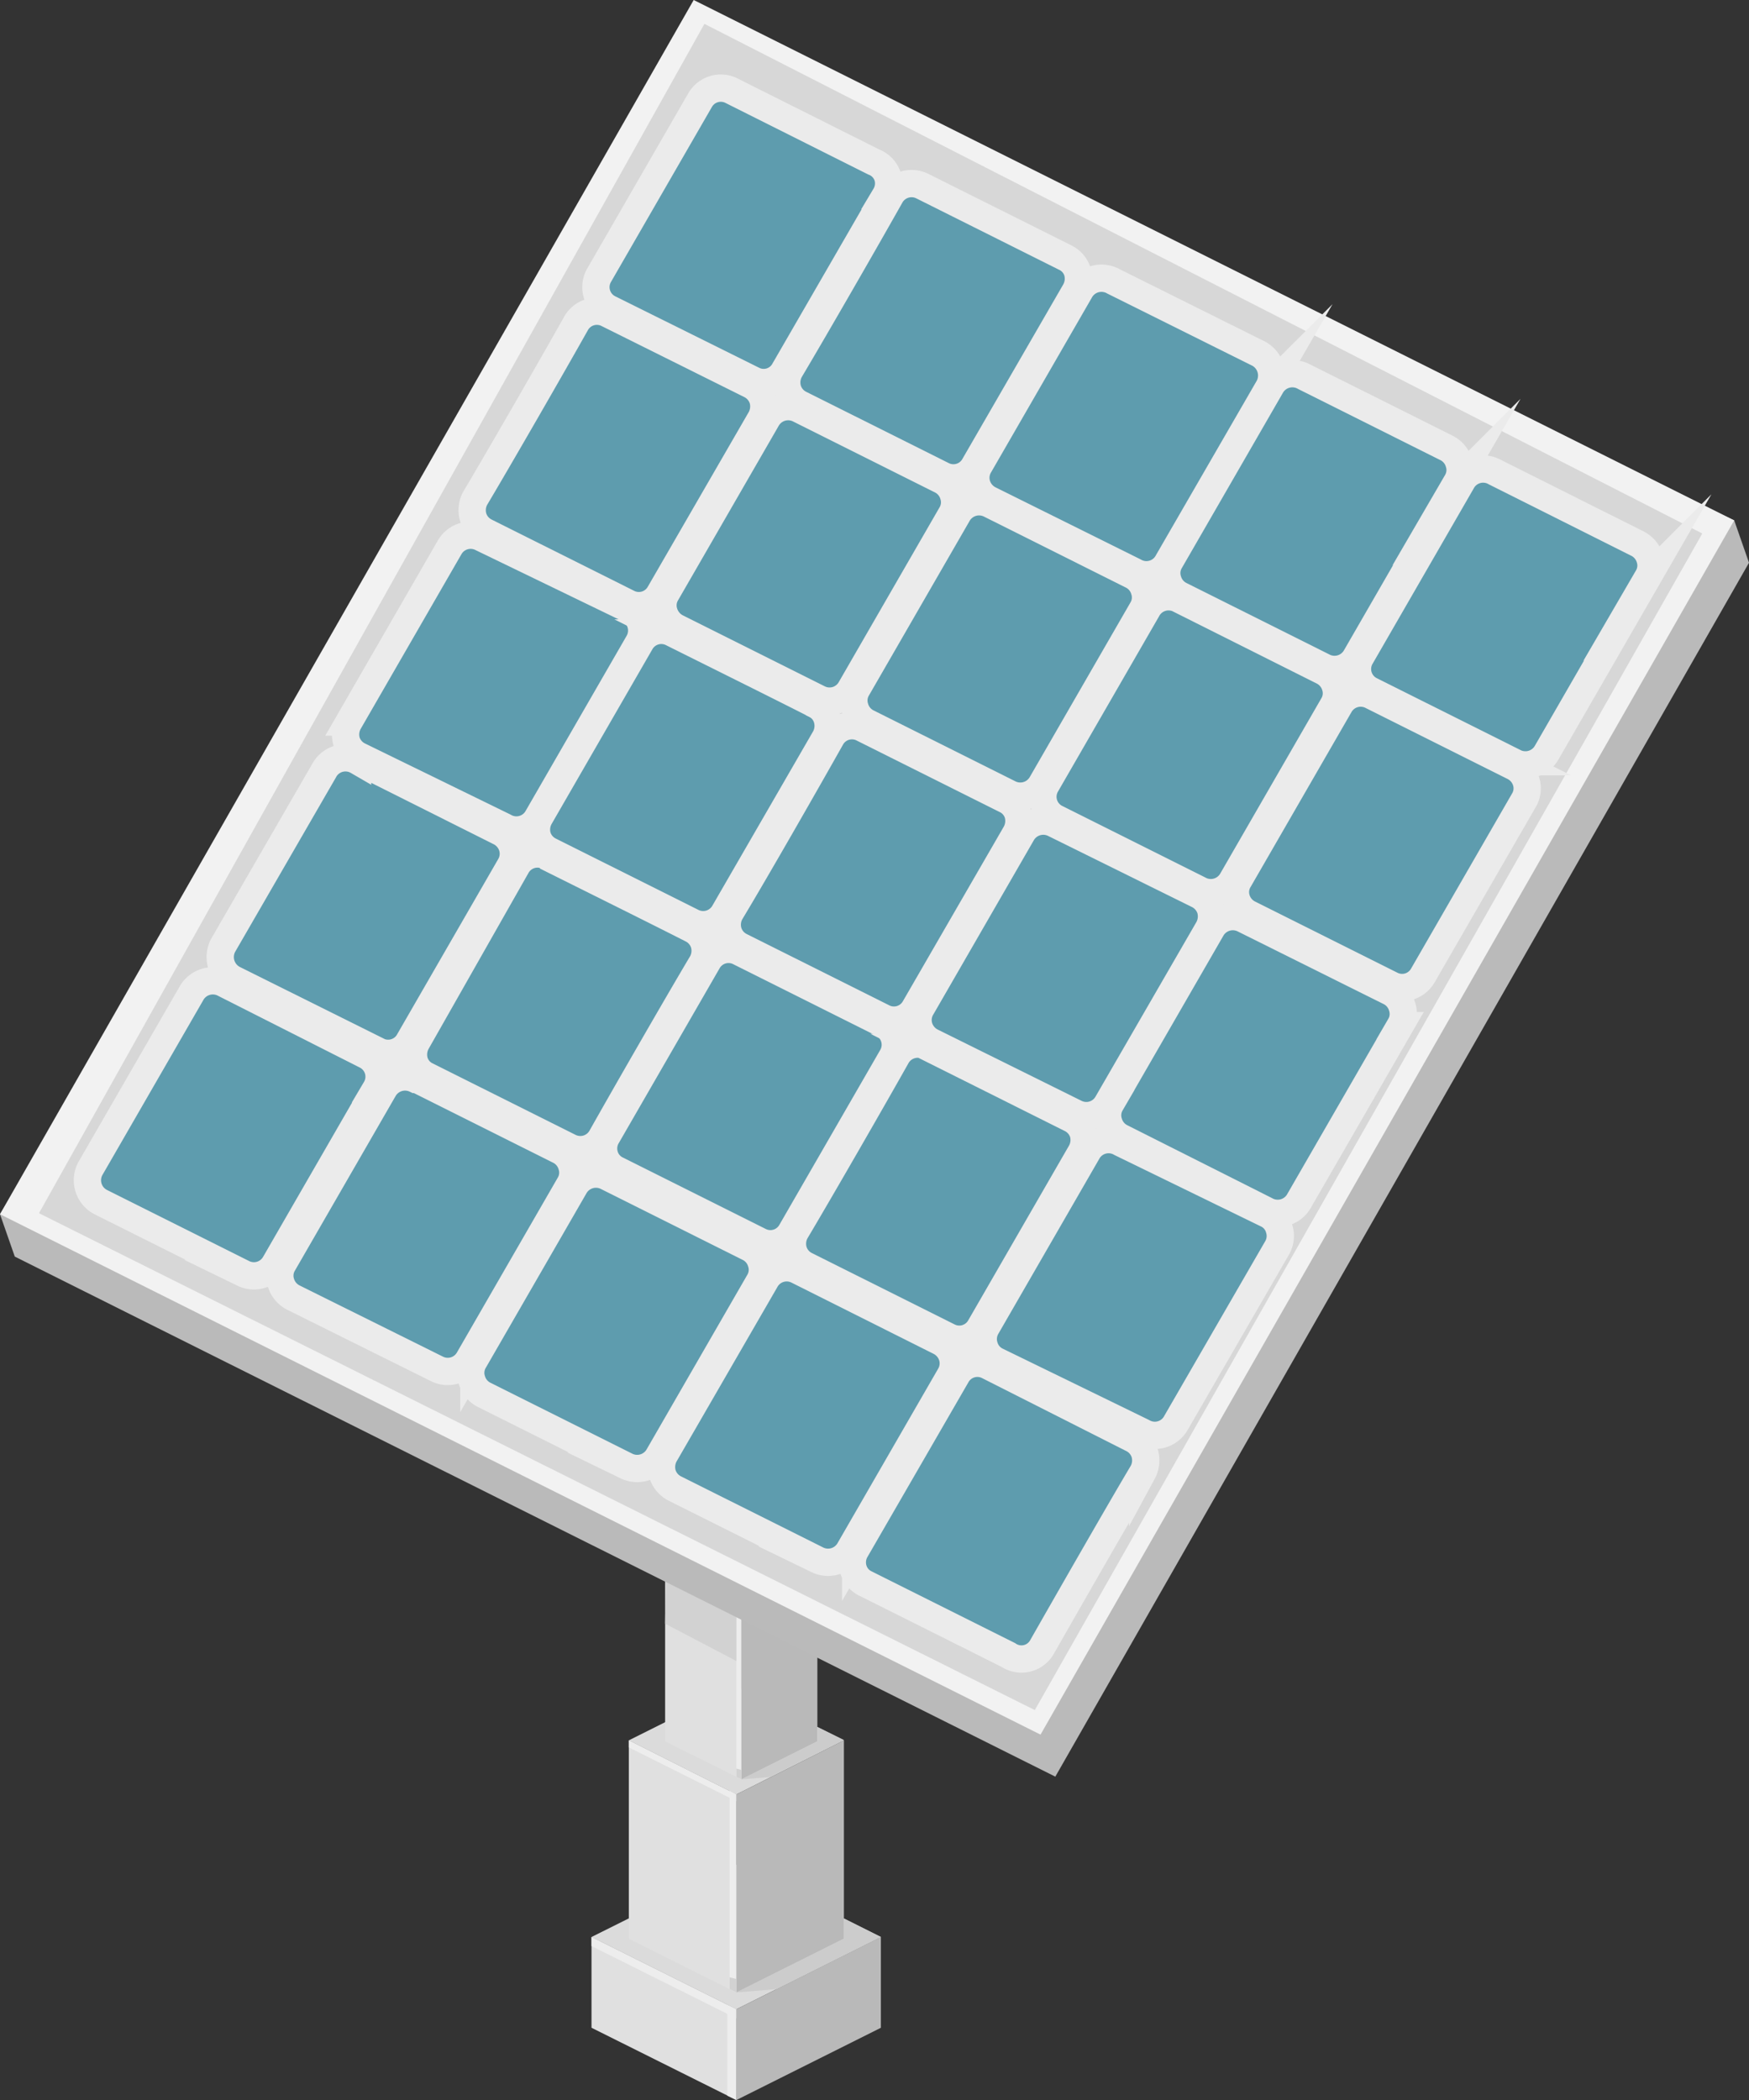 <svg id="Layer_1" data-name="Layer 1" xmlns="http://www.w3.org/2000/svg" viewBox="0 0 52.04 62.47"><rect x="0" y="0" width="52.04" height="62.47" fill="#333333" stroke="none"/><polygon points="30 46.15 29.05 44.69 28.74 44.72 28.13 43.48 27.61 44.2 26.79 43.12 24.83 43.32 24.14 41.98 22.92 42.61 27.14 45.2 30 46.15 30 46.15" style="fill:#b2e666;fill-rule:evenodd"/><polygon points="28.14 43.48 28.47 44.99 28.75 44.71 28.14 43.48 28.14 43.48" style="fill:#a3d060;fill-rule:evenodd"/><polygon points="26.78 43.13 27.15 44.48 27.19 44.11 27.32 44.29 27.38 44.14 27.59 44.2 26.78 43.13 26.78 43.13" style="fill:#a3d060;fill-rule:evenodd"/><polygon points="24.14 41.96 24.41 43.12 24.48 43.04 24.72 43.33 24.81 43.3 24.14 41.96 24.14 41.96" style="fill:#a3d060;fill-rule:evenodd"/><polygon points="24.92 43.43 26.7 43.19 26.39 43.39 26.7 43.49 24.38 45.05 24.81 43.75 24.92 43.43 24.92 43.43" style="fill:#b5ee62;fill-rule:evenodd"/><polygon points="23.99 42.15 22.82 42.76 22.57 42.91 23.1 43.31 23.7 43 23.99 42.15 23.99 42.15" style="fill:#b5ee62;fill-rule:evenodd"/><polygon points="21.91 50.17 18.71 51.77 21.91 53.38 25.11 51.77 21.91 50.17 21.91 50.17" style="fill:#dbdbdb;fill-rule:evenodd"/><polygon points="21.91 55.47 17.6 57.62 21.91 59.77 26.21 57.62 21.91 55.47 21.91 55.47" style="fill:#dbdbdb;fill-rule:evenodd"/><polygon points="21.91 59.77 17.6 57.62 17.6 60.32 21.91 62.47 21.91 59.77 21.91 59.77" style="fill:#e0e0e0;fill-rule:evenodd"/><polygon points="21.91 59.77 17.6 57.62 17.6 57.89 21.91 60.04 21.91 59.77 21.91 59.77" style="fill:#ededed;fill-rule:evenodd"/><polygon points="21.91 59.77 21.64 59.64 21.64 62.34 21.91 62.47 21.91 59.77 21.91 59.77" style="fill:#ededed;fill-rule:evenodd"/><polygon points="26.21 57.62 21.91 59.77 21.91 62.47 26.21 60.32 26.21 57.62 26.21 57.62" style="fill:#b9b9b9;fill-rule:evenodd"/><polygon points="21.91 53.38 18.71 51.77 18.71 57.67 21.91 59.27 21.91 53.38 21.91 53.38" style="fill:#e0e0e0;fill-rule:evenodd"/><polygon points="21.91 53.38 18.71 51.77 18.71 51.98 21.91 53.58 21.91 53.38 21.91 53.38" style="fill:#ededed;fill-rule:evenodd"/><polygon points="21.91 53.38 21.71 53.27 21.71 59.17 21.91 59.27 21.91 53.38 21.91 53.38" style="fill:#ededed;fill-rule:evenodd"/><polygon points="25.11 51.77 21.91 53.38 21.91 59.27 25.11 57.67 25.11 51.77 25.11 51.77" style="fill:#b9b9b9;fill-rule:evenodd"/><polygon points="21.91 59.27 23.11 59.17 26.21 57.62 25.11 57.07 25.11 57.67 21.91 59.27 21.91 59.27" style="fill:#ccc;fill-rule:evenodd"/><polygon points="21.71 58.82 21.91 58.87 21.91 59.27 21.71 59.17 21.71 58.82 21.71 58.82" style="fill:#d2d2d2;fill-rule:evenodd"/><polygon points="22.06 40.46 19.79 41.59 22.06 42.72 24.32 41.59 22.06 40.46 22.06 40.46" style="fill:#dbdbdb;fill-rule:evenodd"/><polygon points="22.06 42.72 19.79 41.59 19.79 51.8 22.06 52.93 22.06 42.72 22.06 42.72" style="fill:#e0e0e0;fill-rule:evenodd"/><polygon points="22.06 42.72 19.79 41.59 19.79 41.73 22.06 42.87 22.06 42.72 22.06 42.72" style="fill:#ededed;fill-rule:evenodd"/><polygon points="22.06 42.72 21.91 42.65 21.91 52.86 22.06 52.93 22.06 42.72 22.06 42.72" style="fill:#ededed;fill-rule:evenodd"/><polygon points="24.32 41.59 22.06 42.72 22.06 52.93 24.32 51.8 24.32 41.59 24.32 41.59" style="fill:#b9b9b9;fill-rule:evenodd"/><polygon points="22.06 52.93 22.91 52.86 25.11 51.76 24.32 51.37 24.32 51.8 22.06 52.93 22.06 52.93" style="fill:#ccc;fill-rule:evenodd"/><polygon points="21.91 52.61 22.06 52.65 22.06 52.93 21.91 52.86 21.91 52.61 21.91 52.61" style="fill:#d2d2d2;fill-rule:evenodd"/><polygon points="19.84 45.78 21.91 46.81 21.91 49.41 19.79 48.3 19.84 45.78 19.84 45.78" style="fill:#d2d2d2;fill-rule:evenodd"/><polygon points="21.08 1.26 0 36.12 0.44 37.38 31.4 52.85 52.04 16.74 51.6 15.48 21.08 1.26 21.08 1.26" style="fill:#bababa;fill-rule:evenodd"/><polygon points="20.64 0 0 36.12 30.96 51.6 51.6 15.48 20.64 0 20.64 0" style="fill:#f2f2f2;fill-rule:evenodd"/><polygon points="20.96 0.71 1.16 36.09 30.79 50.87 50.65 15.87 20.96 0.71 20.96 0.71" style="fill:#d7d7d7;fill-rule:evenodd"/><path d="M21.77,2.7a.71.71,0,0,0-.94.28l-3,5.2a.71.71,0,0,0,.3,1L22.4,11.3a.7.7,0,0,0,.94-.29l3-5.19a.71.71,0,0,0,.07-.57A.69.69,0,0,0,26,4.82L21.77,2.7Z" style="fill:#5e9cae;stroke:#ebebeb;stroke-miterlimit:10;stroke-width:0.812px;fill-rule:evenodd"/><path d="M27.45,5.54a.72.72,0,0,0-.95.28c-.68,1.21-2.25,3.94-3,5.2a.75.75,0,0,0-.06.57.72.72,0,0,0,.37.43l4.24,2.12a.71.71,0,0,0,.94-.29l3-5.19a.76.76,0,0,0,.07-.57.69.69,0,0,0-.37-.43L27.45,5.54Z" style="fill:#5e9cae;stroke:#ebebeb;stroke-miterlimit:10;stroke-width:0.812px;fill-rule:evenodd"/><path d="M33.13,8.37a.73.73,0,0,0-1,.29l-3,5.2a.71.71,0,0,0-.06.57.74.74,0,0,0,.37.43L33.75,17a.72.72,0,0,0,1-.29l3-5.19a.74.74,0,0,0-.3-1L33.13,8.37Z" style="fill:#5e9cae;stroke:#ebebeb;stroke-miterlimit:10;stroke-width:0.812px;fill-rule:evenodd"/><path d="M38.81,11.21a.73.73,0,0,0-1,.29l-3,5.2a.69.69,0,0,0-.06.56.72.72,0,0,0,.36.44l4.24,2.12a.73.73,0,0,0,1-.29l3-5.2a.69.69,0,0,0,.06-.56.72.72,0,0,0-.36-.44l-4.24-2.12Z" style="fill:#5e9cae;stroke:#ebebeb;stroke-miterlimit:10;stroke-width:0.812px;fill-rule:evenodd"/><path d="M44.49,14.05a.72.72,0,0,0-1,.29l-3,5.2a.71.71,0,0,0,.3,1l4.24,2.12a.73.73,0,0,0,1-.29l3-5.2a.69.69,0,0,0,.06-.56.73.73,0,0,0-.37-.44l-4.23-2.12Z" style="fill:#5e9cae;stroke:#ebebeb;stroke-miterlimit:10;stroke-width:0.812px;fill-rule:evenodd"/><path d="M18.09,9.34a.71.71,0,0,0-.95.28c-.68,1.21-2.25,3.94-3,5.2a.75.75,0,0,0-.06.57.72.72,0,0,0,.37.43l4.24,2.12a.71.71,0,0,0,.94-.29l3-5.19a.76.76,0,0,0,.07-.57.73.73,0,0,0-.37-.44L18.09,9.34Z" style="fill:#5e9cae;stroke:#ebebeb;stroke-miterlimit:10;stroke-width:0.812px;fill-rule:evenodd"/><path d="M23.77,12.17a.73.73,0,0,0-.95.29l-3,5.2a.69.69,0,0,0-.06.56.75.75,0,0,0,.36.44l4.24,2.12a.72.72,0,0,0,.95-.29l3-5.2a.69.69,0,0,0,.06-.56.72.72,0,0,0-.36-.44l-4.24-2.12Z" style="fill:#5e9cae;stroke:#ebebeb;stroke-miterlimit:10;stroke-width:0.812px;fill-rule:evenodd"/><path d="M29.45,15a.73.73,0,0,0-.95.29l-3,5.2a.69.69,0,0,0-.06.56.72.72,0,0,0,.36.44l4.24,2.12a.73.73,0,0,0,.95-.29l3-5.2a.69.69,0,0,0,.06-.56.72.72,0,0,0-.36-.44L29.45,15Z" style="fill:#5e9cae;stroke:#ebebeb;stroke-miterlimit:10;stroke-width:0.812px;fill-rule:evenodd"/><path d="M35.13,17.85a.72.72,0,0,0-1,.29l-3,5.2a.71.71,0,0,0,.3,1l4.24,2.12a.73.73,0,0,0,1-.29l3-5.2a.69.69,0,0,0,.06-.56.73.73,0,0,0-.37-.44l-4.23-2.12Z" style="fill:#5e9cae;stroke:#ebebeb;stroke-miterlimit:10;stroke-width:0.812px;fill-rule:evenodd"/><path d="M40.8,20.69a.72.72,0,0,0-.94.29l-3,5.2a.69.69,0,0,0-.07.56.73.73,0,0,0,.37.44l4.24,2.12a.71.71,0,0,0,.94-.29l3-5.2a.69.69,0,0,0,.07-.56.73.73,0,0,0-.37-.44L40.8,20.69Z" style="fill:#5e9cae;stroke:#ebebeb;stroke-miterlimit:10;stroke-width:0.812px;fill-rule:evenodd"/><path d="M14.33,16a.72.72,0,0,0-.95.28l-3,5.2a.75.75,0,0,0-.07.57.72.72,0,0,0,.37.43L15,24.59a.72.72,0,0,0,1-.28l3-5.2a.72.72,0,0,0-.31-1L14.33,16Z" style="fill:#5e9cae;stroke:#ebebeb;stroke-miterlimit:10;stroke-width:0.812px;fill-rule:evenodd"/><path d="M20,18.83a.71.71,0,0,0-.94.28l-3,5.2a.75.75,0,0,0-.07.57.72.72,0,0,0,.37.43l4.24,2.12a.72.72,0,0,0,.95-.29l3-5.19a.75.75,0,0,0,.06-.57.69.69,0,0,0-.37-.43c-1.08-.55-3.2-1.6-4.24-2.12Z" style="fill:#5e9cae;stroke:#ebebeb;stroke-miterlimit:10;stroke-width:0.812px;fill-rule:evenodd"/><path d="M25.68,21.67a.71.71,0,0,0-.95.28c-.68,1.21-2.24,3.94-3,5.2a.75.75,0,0,0-.06.57.72.72,0,0,0,.37.43l4.24,2.12a.71.71,0,0,0,.94-.29l3-5.19a.76.76,0,0,0,.07-.57.69.69,0,0,0-.37-.43l-4.24-2.12Z" style="fill:#5e9cae;stroke:#ebebeb;stroke-miterlimit:10;stroke-width:0.812px;fill-rule:evenodd"/><path d="M31.36,24.5a.73.73,0,0,0-.95.29l-3,5.2a.71.71,0,0,0-.06.57.74.74,0,0,0,.37.43L32,33.11a.72.72,0,0,0,.95-.29l3-5.19a.76.76,0,0,0,.07-.57.73.73,0,0,0-.37-.44L31.36,24.5Z" style="fill:#5e9cae;stroke:#ebebeb;stroke-miterlimit:10;stroke-width:0.812px;fill-rule:evenodd"/><path d="M37,27.34a.73.73,0,0,0-.95.29l-3,5.2a.69.69,0,0,0-.06.56.72.72,0,0,0,.36.44L37.66,36a.73.73,0,0,0,1-.29l3-5.2a.69.69,0,0,0,.06-.56.72.72,0,0,0-.36-.44L37,27.34Z" style="fill:#5e9cae;stroke:#ebebeb;stroke-miterlimit:10;stroke-width:0.812px;fill-rule:evenodd"/><path d="M10.64,22.64a.72.72,0,0,0-1,.29l-3,5.19a.74.74,0,0,0,.3,1l4.24,2.11a.71.71,0,0,0,1-.28l3-5.2a.71.71,0,0,0,.06-.57.74.74,0,0,0-.37-.43l-4.23-2.12Z" style="fill:#5e9cae;stroke:#ebebeb;stroke-miterlimit:10;stroke-width:0.812px;fill-rule:evenodd"/><path d="M16.31,25.48a.71.71,0,0,0-.94.29L12.4,31a.76.76,0,0,0-.07.57.69.69,0,0,0,.37.43l4.24,2.12a.72.72,0,0,0,.95-.28c.68-1.21,2.25-3.94,3-5.2a.75.75,0,0,0,.06-.57.72.72,0,0,0-.37-.43c-1.08-.55-3.2-1.6-4.24-2.12Z" style="fill:#5e9cae;stroke:#ebebeb;stroke-miterlimit:10;stroke-width:0.812px;fill-rule:evenodd"/><path d="M22,28.32a.71.71,0,0,0-.94.28l-3,5.2a.71.71,0,0,0-.07.57.69.69,0,0,0,.37.43l4.24,2.12a.71.71,0,0,0,.94-.28l3-5.2a.71.71,0,0,0-.3-1L22,28.32Z" style="fill:#5e9cae;stroke:#ebebeb;stroke-miterlimit:10;stroke-width:0.812px;fill-rule:evenodd"/><path d="M27.67,31.16a.72.72,0,0,0-1,.28c-.68,1.21-2.25,3.94-3,5.2a.75.75,0,0,0-.06.57.72.72,0,0,0,.37.43l4.24,2.12a.71.71,0,0,0,.94-.28l3-5.2a.75.75,0,0,0,.07-.57.72.72,0,0,0-.37-.43l-4.24-2.12Z" style="fill:#5e9cae;stroke:#ebebeb;stroke-miterlimit:10;stroke-width:0.812px;fill-rule:evenodd"/><path d="M33.35,34a.72.72,0,0,0-1,.28l-3,5.2a.71.71,0,0,0-.06.57.7.7,0,0,0,.36.43L34,42.6a.72.72,0,0,0,1-.29l3-5.19a.71.71,0,0,0,.06-.57.68.68,0,0,0-.36-.43L33.35,34Z" style="fill:#5e9cae;stroke:#ebebeb;stroke-miterlimit:10;stroke-width:0.812px;fill-rule:evenodd"/><path d="M6.69,29.27a.73.73,0,0,0-1,.29l-3,5.2a.73.73,0,0,0,.31,1l4.24,2.12a.72.72,0,0,0,.94-.29l3-5.2a.71.71,0,0,0-.3-1L6.69,29.27Z" style="fill:#5e9cae;stroke:#ebebeb;stroke-miterlimit:10;stroke-width:0.812px;fill-rule:evenodd"/><path d="M12.37,32.11a.73.73,0,0,0-.95.29l-3,5.2a.69.69,0,0,0-.06.56.73.73,0,0,0,.37.44L13,40.72a.72.72,0,0,0,.95-.29l3-5.2a.69.69,0,0,0,.06-.56.72.72,0,0,0-.36-.44l-4.24-2.12Z" style="fill:#5e9cae;stroke:#ebebeb;stroke-miterlimit:10;stroke-width:0.812px;fill-rule:evenodd"/><path d="M18.05,35a.73.73,0,0,0-.95.29l-3,5.2a.69.69,0,0,0-.06.56.72.72,0,0,0,.36.44l4.24,2.12a.73.73,0,0,0,.95-.29l3-5.2a.69.69,0,0,0,.06-.56.72.72,0,0,0-.36-.44L18.05,35Z" style="fill:#5e9cae;stroke:#ebebeb;stroke-miterlimit:10;stroke-width:0.812px;fill-rule:evenodd"/><path d="M23.73,37.79a.72.72,0,0,0-.95.29l-3,5.19a.76.76,0,0,0-.07.57.73.73,0,0,0,.37.44l4.24,2.12a.73.73,0,0,0,.95-.29l3-5.2a.71.71,0,0,0,.06-.57.74.74,0,0,0-.37-.43l-4.23-2.12Z" style="fill:#5e9cae;stroke:#ebebeb;stroke-miterlimit:10;stroke-width:0.812px;fill-rule:evenodd"/><path d="M29.4,40.63a.71.71,0,0,0-.94.29l-3,5.19a.72.72,0,0,0-.07.57.69.69,0,0,0,.37.43L30,49.23A.7.7,0,0,0,31,49c.69-1.21,2.25-3.94,3-5.2a.75.75,0,0,0,.06-.57.72.72,0,0,0-.37-.43L29.4,40.63Z" style="fill:#5e9cae;stroke:#ebebeb;stroke-miterlimit:10;stroke-width:0.812px;fill-rule:evenodd"/></svg>